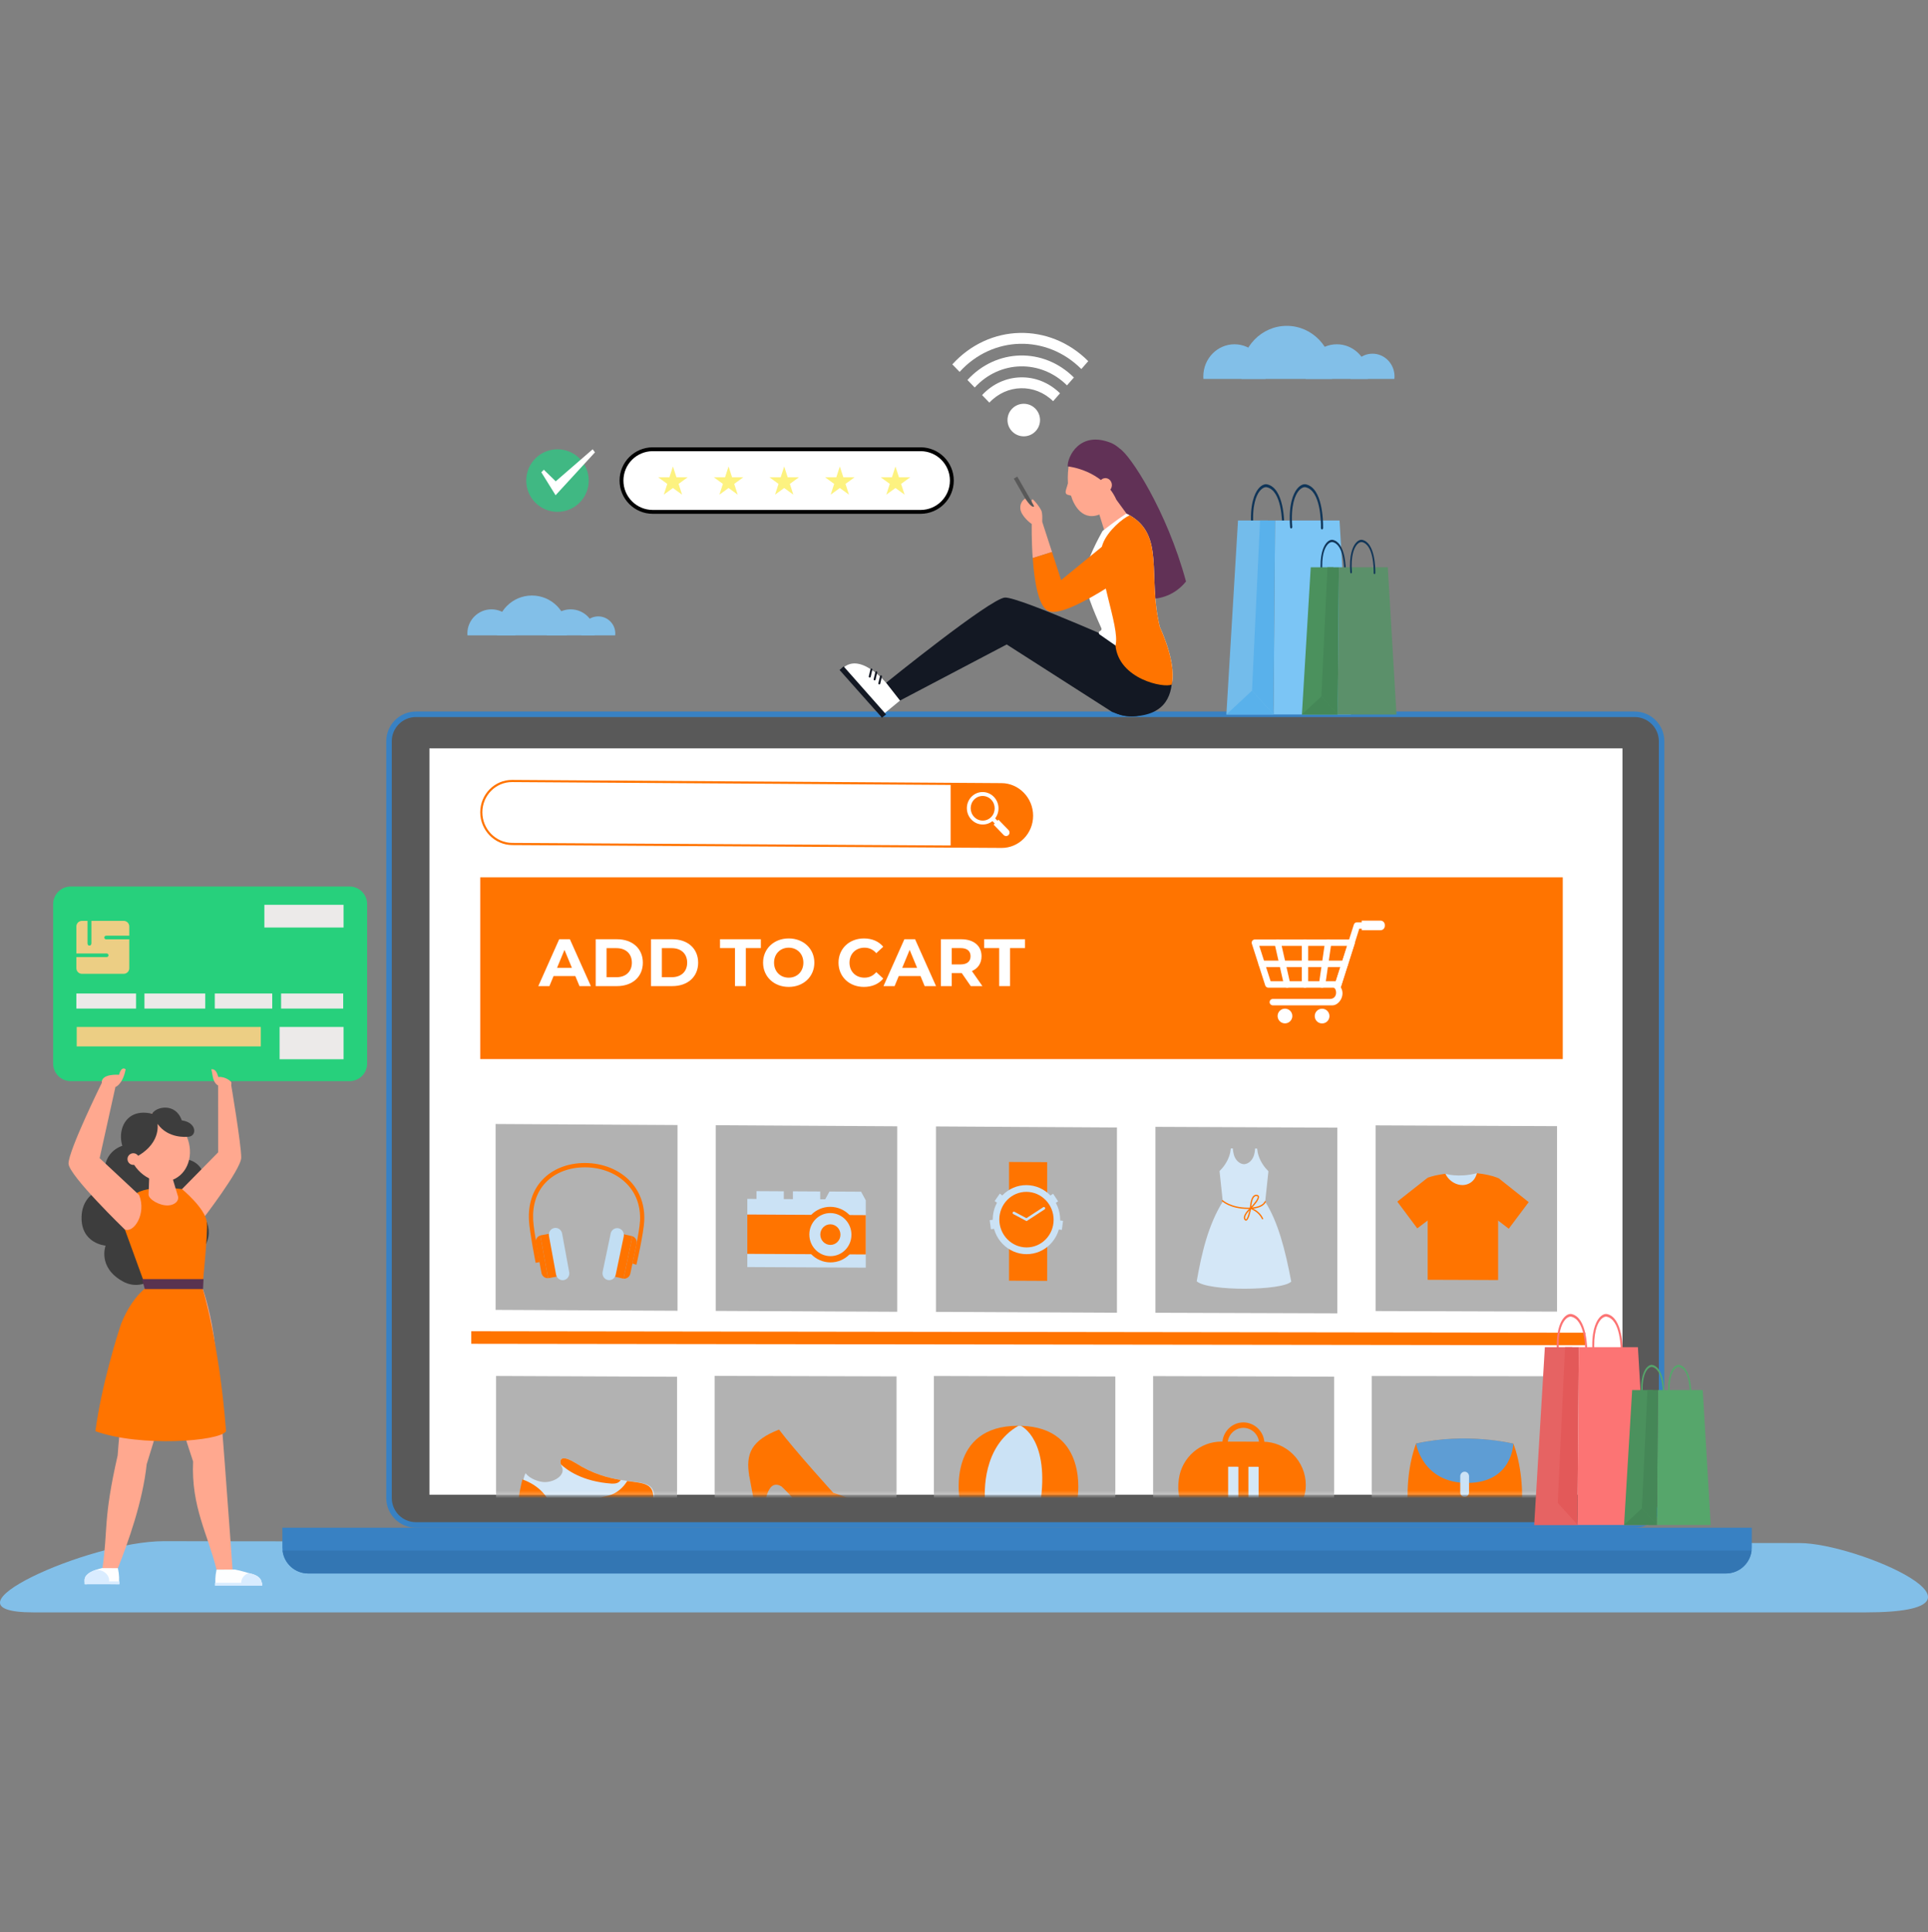 <svg width="500" height="501" viewBox="0 0 500 501" fill="none" xmlns="http://www.w3.org/2000/svg">
<rect x="0" y="0" width="500" height="501" fill="#808080" stroke="none"/>
<g clip-path="url(#clip0_124_5524)">
<path d="M423.924 184.513H107.871C103.619 184.513 100.172 187.962 100.172 192.216V388.459C100.172 392.713 103.619 396.162 107.871 396.162H423.924C428.177 396.162 431.624 392.713 431.624 388.459V192.216C431.624 187.962 428.177 184.513 423.924 184.513Z" fill="#3881C3"/>
<path d="M430.195 192.216V388.459C430.195 391.922 427.385 394.732 423.925 394.732H107.872C104.411 394.732 101.602 391.921 101.602 388.459V192.216C101.602 188.753 104.412 185.943 107.872 185.943L423.924 185.943C427.385 185.943 430.194 188.754 430.194 192.216H430.195Z" fill="#595959"/>
<path d="M420.764 194.065H111.367V387.618H420.764V194.065Z" fill="white"/>
<mask id="mask0_124_5524" style="mask-type:luminance" maskUnits="userSpaceOnUse" x="111" y="194" width="310" height="194">
<path d="M420.596 194.232H111.199V387.785H420.596V194.232Z" fill="white"/>
</mask>
<g mask="url(#mask0_124_5524)">
<path d="M405.281 227.505H124.543V274.639H405.281V227.505Z" fill="#FF7400"/>
<path d="M347.049 256.116H328.91C328.549 256.116 328.229 255.882 328.12 255.538L324.645 244.707C324.564 244.455 324.609 244.178 324.765 243.964C324.922 243.749 325.171 243.623 325.437 243.623H350.526C350.791 243.623 351.041 243.749 351.197 243.964C351.353 244.178 351.398 244.455 351.317 244.707L347.842 255.538C347.732 255.882 347.412 256.116 347.052 256.116H347.049ZM329.516 254.455H346.444L349.385 245.286H326.575L329.516 254.455Z" fill="white"/>
<path d="M345.558 260.702H330.088C329.63 260.702 329.258 260.329 329.258 259.871C329.258 259.412 329.63 259.04 330.088 259.04H344.951C345.962 259.014 346.419 258.312 346.492 257.597C346.557 256.956 346.314 256.303 345.884 256.116L351.106 239.749C351.216 239.405 351.537 239.17 351.898 239.17H357.3C357.758 239.17 358.13 239.543 358.13 240.001C358.13 240.46 357.758 240.832 357.3 240.832H352.505L347.718 256.024C348.991 258.118 347.258 260.702 345.558 260.702Z" fill="white"/>
<path d="M335.097 263.909C335.339 262.882 334.703 261.853 333.677 261.611C332.651 261.368 331.622 262.004 331.38 263.031C331.138 264.058 331.773 265.087 332.8 265.33C333.826 265.572 334.854 264.936 335.097 263.909Z" fill="white"/>
<path d="M343.596 265.252C344.571 264.848 345.033 263.731 344.63 262.756C344.226 261.781 343.109 261.318 342.135 261.722C341.161 262.126 340.698 263.243 341.102 264.218C341.505 265.193 342.622 265.656 343.596 265.252Z" fill="white"/>
<path d="M338.428 256.116C337.97 256.116 337.598 255.743 337.598 255.285V244.454C337.598 243.995 337.97 243.623 338.428 243.623C338.887 243.623 339.259 243.995 339.259 244.454V255.285C339.259 255.743 338.887 256.116 338.428 256.116Z" fill="white"/>
<path d="M333.802 256.117C333.423 256.117 333.081 255.855 332.993 255.47L330.536 244.638C330.435 244.191 330.716 243.745 331.162 243.644C331.61 243.543 332.055 243.824 332.156 244.27L334.613 255.101C334.714 255.549 334.433 255.994 333.987 256.096C333.925 256.109 333.863 256.116 333.802 256.116V256.117Z" fill="white"/>
<path d="M342.87 256.116C342.83 256.116 342.791 256.113 342.75 256.108C342.296 256.042 341.982 255.619 342.048 255.166L343.623 244.335C343.689 243.88 344.11 243.566 344.564 243.632C345.018 243.698 345.333 244.12 345.267 244.574L343.692 255.405C343.631 255.819 343.276 256.116 342.87 256.116Z" fill="white"/>
<path d="M348.786 250.768H327.194C326.735 250.768 326.363 250.395 326.363 249.937C326.363 249.478 326.735 249.105 327.194 249.105H348.786C349.245 249.105 349.617 249.478 349.617 249.937C349.617 250.395 349.245 250.768 348.786 250.768Z" fill="white"/>
<path d="M353.133 238.728H358.002C358.629 238.728 359.137 239.236 359.137 239.864V240.093C359.137 240.72 358.629 241.229 358.002 241.229H353.133V238.729V238.728Z" fill="white"/>
<path d="M411.109 348.845L122.219 348.471V345.213L411.109 345.6V348.845Z" fill="#FF7400"/>
<path d="M259.734 219.881L132.829 219.138C128.261 219.111 124.543 215.298 124.543 210.64C124.543 205.981 128.261 202.214 132.829 202.244L259.734 203.079C264.251 203.109 267.926 206.901 267.926 211.531C267.926 216.162 264.251 219.908 259.734 219.883V219.881ZM132.83 202.804C128.565 202.775 125.094 206.293 125.094 210.642C125.094 214.992 128.565 218.551 132.83 218.577L259.735 219.324C263.953 219.349 267.382 215.852 267.382 211.527C267.382 207.203 263.952 203.663 259.735 203.636L132.83 202.804Z" fill="#FF7400"/>
<path d="M259.735 203.357L246.531 203.271V219.525L259.735 219.602C264.109 219.628 267.654 216.013 267.654 211.529C267.654 207.044 264.109 203.385 259.735 203.357Z" fill="#FF7400"/>
<path d="M254.846 213.808C253.75 213.801 252.718 213.357 251.943 212.557C250.342 210.906 250.342 208.236 251.943 206.606C252.718 205.817 253.75 205.385 254.846 205.392C255.942 205.398 256.972 205.844 257.748 206.642C259.347 208.292 259.347 210.962 257.748 212.592C256.972 213.381 255.942 213.813 254.846 213.806V213.808ZM254.846 206.407C254.014 206.402 253.232 206.729 252.644 207.329C251.429 208.566 251.429 210.591 252.644 211.845C253.232 212.452 254.014 212.788 254.846 212.793C255.678 212.798 256.46 212.471 257.048 211.872C258.261 210.634 258.261 208.609 257.048 207.357C256.46 206.75 255.678 206.413 254.846 206.407Z" fill="white"/>
<path d="M260.158 215.825L257.047 212.589L257.747 211.875L260.858 215.111L260.158 215.825Z" fill="white"/>
<path d="M261.546 216.54C261.198 216.894 260.634 216.89 260.286 216.532L257.68 213.844L258.939 212.56L261.544 215.247C261.892 215.606 261.892 216.185 261.544 216.538L261.546 216.54Z" fill="white"/>
<path d="M175.704 339.902L128.527 339.679V291.471L175.704 291.746V339.902Z" fill="#B2B2B2"/>
<path d="M165.042 327.971L163.991 327.65C164.013 327.573 165.836 319.593 165.981 316.556C166.157 312.9 165.037 309.662 162.746 307.192C160.126 304.366 156.136 302.731 151.799 302.707C147.558 302.683 143.867 304.125 141.408 306.768C139.146 309.196 138.063 312.53 138.275 316.406C138.442 319.472 139.977 327.182 139.992 327.26L138.917 327.479C138.854 327.159 137.351 319.609 137.18 316.463C136.951 312.271 138.138 308.651 140.611 305.993C143.279 303.126 147.253 301.561 151.799 301.587C156.434 301.613 160.713 303.376 163.539 306.424C166.043 309.124 167.265 312.648 167.075 316.617C166.923 319.786 165.135 327.652 165.042 327.971Z" fill="#FF7400"/>
<path d="M138.984 322.275L140.418 330.079C140.573 330.922 141.32 331.501 142.138 331.448L140.122 320.37C139.331 320.609 138.829 321.425 138.986 322.275H138.984Z" fill="#FF7400"/>
<path d="M142.33 331.425L145.412 330.85L143.375 319.753L140.292 320.328C140.233 320.339 140.176 320.354 140.121 320.37L142.137 331.448C142.202 331.444 142.265 331.437 142.331 331.425H142.33Z" fill="#FF7400"/>
<path d="M146.231 331.945C145.289 332.12 144.383 331.483 144.207 330.521L142.366 320.498C142.189 319.536 142.81 318.613 143.751 318.438C144.692 318.263 145.598 318.901 145.775 319.863L147.614 329.884C147.791 330.846 147.17 331.769 146.229 331.945H146.231Z" fill="#C2DEF3"/>
<path d="M165.093 322.521L163.47 330.266C163.295 331.103 162.535 331.655 161.719 331.572L164.004 320.576C164.789 320.844 165.269 321.677 165.093 322.521Z" fill="#FF7400"/>
<path d="M161.525 331.543L158.461 330.859L160.768 319.844L163.832 320.529C163.89 320.543 163.946 320.559 164.002 320.578L161.716 331.574C161.653 331.567 161.588 331.557 161.523 331.544L161.525 331.543Z" fill="#FF7400"/>
<path d="M157.617 331.923C158.553 332.132 159.474 331.528 159.673 330.572L161.758 320.624C161.957 319.668 161.361 318.725 160.426 318.516C159.49 318.307 158.569 318.912 158.369 319.867L156.285 329.816C156.085 330.771 156.681 331.714 157.617 331.923Z" fill="#C2DEF3"/>
<path d="M232.684 340.163L185.629 339.94V291.792L232.684 292.067V340.163Z" fill="#B2B2B2"/>
<path d="M215.113 308.984L214.004 311.003L193.805 310.893V328.57L224.526 328.724V311.271L223.31 309.029L215.113 308.984Z" fill="#CBE2F5"/>
<path d="M212.712 311.885L205.629 311.848V308.933L212.712 308.972V311.885Z" fill="#CBE2F5"/>
<path d="M203.27 311.835L196.184 311.796V308.882L203.27 308.921V311.835Z" fill="#CBE2F5"/>
<path d="M224.526 325.3L193.805 325.144V314.941L224.526 315.104V325.3Z" fill="#FF7400"/>
<path d="M222.389 320.191C222.389 324.168 219.236 327.376 215.348 327.358C211.457 327.339 208.305 324.097 208.305 320.118C208.305 316.139 211.459 312.931 215.348 312.952C219.236 312.973 222.389 316.215 222.389 320.192V320.191Z" fill="#FF7400"/>
<path d="M220.809 320.183C220.809 323.267 218.366 325.754 215.35 325.739C212.335 325.724 209.891 323.21 209.891 320.126C209.891 317.042 212.335 314.554 215.35 314.57C218.366 314.586 220.809 317.099 220.809 320.183Z" fill="#CBE2F5"/>
<path d="M217.957 320.168C217.957 321.643 216.788 322.833 215.346 322.824C213.905 322.818 212.734 321.616 212.734 320.14C212.734 318.664 213.903 317.475 215.346 317.483C216.788 317.491 217.957 318.692 217.957 320.168Z" fill="#FF7400"/>
<path d="M232.504 405.081L185.328 404.998V356.79L232.504 356.925V405.081Z" fill="#B2B2B2"/>
<path d="M227.182 395.025C226.942 390.175 216.099 387.121 216.099 387.121C216.099 387.121 206.175 376.192 202.026 370.716C194.961 373.472 193.277 376.89 194.33 382.84C197.773 379.915 203.647 385.292 210.785 394.993L227.183 395.025H227.182Z" fill="#FF7400"/>
<path d="M194.328 382.84L196.684 395.484L197.821 395.487C198.136 389.797 198.844 383.347 202.607 385.411C202.607 380.337 194.328 380.317 194.328 382.84Z" fill="#FF7400"/>
<path d="M346.821 340.573L299.645 340.42V292.212L346.821 292.417V340.573Z" fill="#B2B2B2"/>
<path d="M326.427 299.796C326.212 299.168 326.079 298.507 326.015 297.836L325.487 297.833C325.473 298.437 325.34 299.071 325.25 299.409C324.881 300.795 323.841 301.836 322.609 301.9C321.376 301.827 320.336 300.776 319.967 299.388C319.877 299.048 319.744 298.412 319.73 297.809L319.202 297.806C319.138 298.477 319.005 299.137 318.79 299.764C318.257 301.309 317.347 302.61 316.27 303.683L317.111 311.587L322.379 311.607H322.839L328.106 311.63L328.947 303.735C327.871 302.653 326.96 301.345 326.429 299.796H326.427Z" fill="#D4E7F7"/>
<path d="M334.865 332.337C332.523 334.737 313.262 334.914 310.348 332.253C311.662 324.779 313.384 317.557 317.11 311.587L328.111 311.63C331.442 316.808 333.345 324.269 334.866 332.337H334.865Z" fill="#D4E7F7"/>
<path d="M323.564 313.501C319.109 313.484 317.001 311.576 316.914 311.495C316.846 311.433 316.841 311.327 316.902 311.259C316.962 311.19 317.066 311.185 317.133 311.247C317.154 311.266 319.246 313.149 323.564 313.165C323.567 313.165 323.568 313.165 323.571 313.165C327.415 313.179 327.947 311.596 327.951 311.58C327.978 311.492 328.069 311.443 328.154 311.47C328.241 311.497 328.29 311.588 328.265 311.676C328.243 311.752 327.693 313.514 323.57 313.5C323.567 313.5 323.564 313.5 323.563 313.5L323.564 313.501Z" fill="#FF7400"/>
<path d="M323.117 316.534C323.013 316.534 322.886 316.488 322.759 316.331C321.956 315.323 323.962 313.424 324.193 313.211L324.553 312.879L324.465 313.366C324.338 314.063 323.876 316.349 323.212 316.521C323.184 316.529 323.152 316.533 323.117 316.533V316.534ZM324.036 313.839C323.413 314.505 322.593 315.593 323.014 316.12C323.046 316.161 323.094 316.209 323.131 316.197C323.405 316.127 323.784 315.002 324.036 313.839Z" fill="#FF7400"/>
<path d="M324.126 313.742L324.136 313.332C324.138 313.232 324.202 310.869 325.108 310.08C325.349 309.87 325.628 309.786 325.94 309.826C326.295 309.875 326.427 310.063 326.475 310.212C326.756 311.076 324.807 313.066 324.414 313.456L324.125 313.74L324.126 313.742ZM325.792 310.153C325.619 310.153 325.464 310.212 325.322 310.336C324.741 310.842 324.552 312.198 324.492 312.902C325.316 312.032 326.313 310.775 326.165 310.318C326.154 310.286 326.125 310.192 325.898 310.16C325.862 310.154 325.827 310.152 325.793 310.152L325.792 310.153Z" fill="#FF7400"/>
<path d="M327.417 316.193C327.357 316.193 327.299 316.158 327.27 316.098C326.302 314.069 324.28 313.504 324.259 313.499C324.172 313.474 324.119 313.383 324.142 313.294C324.165 313.205 324.254 313.152 324.342 313.174C324.431 313.198 326.532 313.785 327.564 315.951C327.605 316.035 327.57 316.135 327.489 316.175C327.466 316.186 327.442 316.193 327.417 316.192V316.193Z" fill="#FF7400"/>
<path d="M403.794 340.126L356.738 339.975V291.829L403.794 292.032V340.126Z" fill="#B2B2B2"/>
<path d="M374.847 304.37C374.847 304.37 378.157 305.485 383.004 304.236C386.108 308.074 380.64 309.905 377.226 309.071C373.811 308.239 374.847 304.369 374.847 304.369V304.37Z" fill="#CBE2F5"/>
<path d="M383.008 304.237C382.741 305.281 382.203 306.197 381.21 306.781C378.887 308.149 375.888 306.683 374.851 304.37C373.012 304.609 371.402 304.971 370.246 305.396V331.873L388.519 331.935V305.469C386.886 304.828 384.98 304.436 383.008 304.234V304.237Z" fill="#FF7400"/>
<path d="M370.245 305.397L362.371 311.599L367.549 318.539L375.257 312.693L370.245 305.397Z" fill="#FF7400"/>
<path d="M388.576 305.47L396.449 311.731L391.277 318.627L383.566 312.726L388.576 305.47Z" fill="#FF7400"/>
<path d="M175.586 405.054L128.648 404.903V356.816L175.586 357.019V405.054Z" fill="#B2B2B2"/>
<path d="M169.654 389.255C167.626 391.937 161.48 392.741 153.787 392.842C150.618 392.89 147.189 392.814 143.676 392.701C140.688 392.599 137.638 392.477 134.643 392.381C134.346 390.131 135.127 385.944 135.742 383.64C135.94 382.895 136.122 382.34 136.242 382.118L136.357 382.076C137.383 383.498 139.898 384.359 141.387 384.333C143.823 384.283 146.566 382.583 145.78 380.528C145.65 380.245 145.551 379.994 145.483 379.765C144.859 377.722 146.571 377.713 149.136 379.31C153.683 382.21 157.726 383.252 160.987 383.781C161.663 383.891 162.303 383.978 162.912 384.055C167.492 384.648 170.066 384.673 169.655 389.256L169.654 389.255Z" fill="#D4E7F7"/>
<path d="M169.396 389.254C167.368 391.936 161.222 392.74 153.529 392.841C153.305 391.71 153.112 388.737 157.071 388.011C160.078 387.463 161.784 385.492 162.653 384.053C167.233 384.645 169.807 384.67 169.396 389.254Z" fill="#FF7400"/>
<path d="M143.418 392.699C140.43 392.598 137.38 392.475 134.385 392.38C134.089 390.129 134.869 385.943 135.484 383.638C138.035 384.549 142.565 386.947 143.418 392.699Z" fill="#FF7400"/>
<path d="M160.989 383.78C160.406 384.704 159.507 384.734 158.642 384.73C150.865 384.185 146.92 381.084 145.484 379.764C144.86 377.721 146.573 377.711 149.137 379.309C153.684 382.208 157.727 383.251 160.989 383.78Z" fill="#FF7400"/>
<path d="M289.664 340.415L242.727 340.194V292.107L289.664 292.38V340.415Z" fill="#B2B2B2"/>
<path d="M271.568 332.154L261.68 332.105V301.32L271.568 301.375V332.154Z" fill="#FF7400"/>
<path d="M274.943 316.32C274.943 321.264 271.03 325.25 266.202 325.226C261.373 325.202 257.457 321.173 257.457 316.227C257.457 311.281 261.373 307.294 266.202 307.321C271.03 307.348 274.943 311.377 274.943 316.32Z" fill="#CBE2F5"/>
<path d="M273.242 316.311C273.242 320.291 270.092 323.5 266.204 323.48C262.317 323.46 259.164 320.216 259.164 316.236C259.164 312.256 262.317 309.045 266.204 309.067C270.092 309.089 273.242 312.332 273.242 316.311Z" fill="#FF7400"/>
<path d="M259.074 312.271L257.953 311.459L259.287 309.524L260.407 310.336L259.074 312.271Z" fill="#CBE2F5"/>
<path d="M258.021 316.235L256.664 316.414L256.974 318.768L258.331 318.589L258.021 316.235Z" fill="#CBE2F5"/>
<path d="M273.274 312.3L274.404 311.517L273.099 309.549L271.969 310.331L273.274 312.3Z" fill="#CBE2F5"/>
<path d="M274.02 318.743L275.375 318.936L275.684 316.586L274.327 316.393L274.02 318.743Z" fill="#CBE2F5"/>
<path d="M266.223 316.661L262.787 314.829C262.626 314.743 262.563 314.541 262.645 314.376C262.729 314.211 262.926 314.147 263.088 314.234L266.186 315.887L270.551 313.046C270.704 312.947 270.907 312.993 271.004 313.15C271.101 313.306 271.058 313.514 270.905 313.614L266.221 316.663L266.223 316.661Z" fill="#CBE2F5"/>
<path d="M289.244 405.05L242.188 404.967V356.821L289.244 356.954V405.05Z" fill="#B2B2B2"/>
<path d="M248.801 388.37C250.438 388.885 252.788 389.297 255.473 389.591C259.887 390.078 265.209 390.253 269.769 390.068C274.276 389.889 278.038 389.359 279.454 388.435C279.454 388.435 282.462 370.184 264.738 369.735C264.54 369.73 264.336 369.727 264.134 369.726C245.725 369.678 248.803 388.368 248.803 388.368L248.801 388.37Z" fill="#FF7400"/>
<path d="M255.472 389.591C259.885 390.078 265.207 390.253 269.768 390.068C272.271 373.491 265.12 369.916 264.737 369.735C264.726 369.73 264.721 369.728 264.721 369.728H264.131C254.792 375.037 255.248 386.945 255.472 389.591Z" fill="#CBE2F5"/>
<path d="M345.984 405.019L299.047 404.938V356.851L345.984 356.984V405.019Z" fill="#B2B2B2"/>
<path d="M316.761 373.831L327.482 373.857C333.582 373.872 338.675 378.899 338.638 385.144C338.624 387.637 337.847 389.846 335.971 391.002L307.707 390.944C305.921 390.091 305.234 387.129 305.708 383.582C306.461 377.961 311.218 373.818 316.76 373.831H316.761Z" fill="#FF7400"/>
<path d="M318.387 374.124L318.395 374.028C318.569 371.914 320.355 370.263 322.46 370.268C324.563 370.273 326.349 371.934 326.522 374.048L326.531 374.144L327.914 374.147L327.897 373.932C327.662 371.092 325.274 368.864 322.46 368.855C319.645 368.849 317.256 371.067 317.021 373.905L317.004 374.12L318.389 374.124H318.387Z" fill="#FF7400"/>
<path d="M321.155 390.971L318.504 390.966V380.349L321.155 380.354V390.971Z" fill="#D4E7F7"/>
<path d="M326.404 390.982L323.754 390.976V380.361L326.404 380.367V390.982Z" fill="#D4E7F7"/>
<path d="M402.907 405.046L355.73 405.033V356.823L402.907 356.89V405.046Z" fill="#B2B2B2"/>
<path d="M394.402 392.643C390.266 396.207 368.791 396.198 365.276 392.626C364.626 385.767 365.326 379.697 367.226 374.33C375.652 372.571 384.061 372.652 392.456 374.355C394.409 379.245 395.264 387.178 394.403 392.643H394.402Z" fill="#FF7400"/>
<path d="M367.227 374.33C367.227 374.33 368.892 384.612 380.585 384.549C392.272 384.484 392.457 374.356 392.457 374.356C392.457 374.356 380.465 371.347 367.227 374.332V374.33Z" fill="#5E9DD4"/>
<path d="M379.836 388.192C379.209 388.192 378.695 387.667 378.695 387.026V382.803C378.695 382.162 379.209 381.639 379.836 381.639C380.463 381.639 380.977 382.164 380.977 382.805V387.028C380.977 387.668 380.463 388.192 379.836 388.192Z" fill="#CBE2F5"/>
</g>
<path d="M483.845 418.116H8.668C-17.799 418.116 22.982 399.653 42.483 399.653C58.363 399.653 461.891 400.144 466.699 400.144C481.67 400.144 522.453 418.116 483.844 418.116H483.845Z" fill="#82BFE8"/>
<path d="M454.298 396.162V401.318C454.298 401.581 454.285 401.841 454.251 402.095C453.869 405.434 451.034 408.026 447.594 408.026H79.932C76.492 408.026 73.659 405.432 73.278 402.095C73.245 401.841 73.231 401.581 73.231 401.318V396.162H454.299H454.298Z" fill="#3881C3"/>
<path d="M454.251 402.093C453.869 405.433 451.033 408.024 447.593 408.024H79.932C76.492 408.024 73.659 405.431 73.277 402.093H454.252H454.251Z" fill="#3376B3"/>
<path d="M290.411 116.366C293.015 117.88 302.57 132.315 307.575 150.792C301.674 158.037 292.695 154.459 292.695 154.459L284.95 122.347C284.95 122.347 284.78 115.932 290.411 116.366Z" fill="#613156"/>
<path d="M296.21 169.07C296.21 169.07 264.364 154.728 260.603 154.958C256.842 155.186 229.793 177.064 229.793 177.064L233.393 181.671L261.074 167.123L288.394 184.607C301.578 190.074 305.499 174.588 296.21 169.07Z" fill="#131823"/>
<path d="M233.391 181.671L229.791 177.064C229.791 177.064 222.467 168.309 217.996 173.907C221.796 178.096 228.428 185.758 228.428 185.758L233.391 181.671Z" fill="white"/>
<path d="M225.5 175.701C225.636 175.732 225.772 175.645 225.803 175.508L226.236 173.661C226.267 173.525 226.179 173.389 226.043 173.358C225.907 173.327 225.771 173.414 225.74 173.551L225.307 175.398C225.276 175.534 225.364 175.67 225.5 175.701Z" fill="#131823"/>
<path d="M226.762 176.43C226.898 176.461 227.034 176.373 227.065 176.237L227.498 174.39C227.529 174.253 227.441 174.117 227.305 174.086C227.169 174.055 227.033 174.143 227.002 174.279L226.569 176.126C226.538 176.262 226.625 176.399 226.762 176.43Z" fill="#131823"/>
<path d="M227.976 177.481C228.113 177.512 228.249 177.424 228.28 177.288L228.713 175.441C228.744 175.305 228.656 175.168 228.52 175.137C228.384 175.106 228.247 175.194 228.216 175.33L227.784 177.177C227.753 177.314 227.84 177.45 227.976 177.481Z" fill="#131823"/>
<path d="M300.731 163.197C300.916 163.425 311.307 185.229 293.712 185.755C276.116 186.28 290.26 150.252 300.731 163.197Z" fill="#131823"/>
<path d="M284.336 130.973L287.48 141.017L294.548 136.473L288.667 128.426L284.336 130.973Z" fill="#FFA88F"/>
<path d="M277.654 118.724C277.654 118.724 276.718 121.179 276.956 125.326C276.685 126.465 276.237 127.261 276.391 127.821C276.544 128.38 277.077 128.295 277.759 128.536C278.4 130.836 280.816 135.706 285.88 133.076C293.02 129.365 292.206 117.59 286.43 115.886C281.187 114.34 278.634 116.832 277.656 118.724H277.654Z" fill="#FFA88F"/>
<path d="M276.891 120.942C276.891 120.942 286.03 121.803 289.517 129.588C294.376 126.443 294.381 117.769 288.251 114.902C280.004 111.514 276.781 118.51 276.889 120.942H276.891Z" fill="#613156"/>
<path d="M304.029 176.708C303.975 177.095 303.531 177.288 303.21 177.065L289.282 167.385L285.184 164.537C284.831 164.291 284.906 163.749 285.314 163.61C285.608 163.509 285.751 163.18 285.621 162.896C283.775 158.862 281.09 152.431 281.232 149.438C281.405 145.816 285.386 138.656 285.891 137.763C285.924 137.702 285.97 137.649 286.026 137.606C286.596 137.164 289.981 134.55 291.866 133.329C292.023 133.228 292.222 133.217 292.389 133.304C292.587 133.407 292.78 133.511 292.966 133.618C302.162 138.903 297.58 149.267 300.761 162.502C300.769 162.535 300.78 162.566 300.794 162.597C304.327 170.488 304.264 174.993 304.029 176.709V176.708Z" fill="white"/>
<path d="M303.861 177.517C301.849 178.484 290.166 176.131 289.283 167.383C290.633 162.584 283.676 147.166 285.992 141.015C287.289 137.571 291.273 134.338 292.966 133.616C302.173 138.908 297.569 149.29 300.773 162.549C305.456 172.987 303.861 177.517 303.861 177.517Z" fill="#FF7400"/>
<path d="M285.156 124.953C284.711 125.841 285.022 126.942 285.848 127.412C286.675 127.881 287.705 127.542 288.15 126.655C288.595 125.767 288.285 124.666 287.458 124.197C286.632 123.727 285.601 124.066 285.156 124.953Z" fill="#FFA88F"/>
<path d="M218.777 172.806L229.795 185.263L228.716 186.122L217.727 173.744L218.777 172.806Z" fill="#131823"/>
<path d="M263.821 123.591L262.918 124.109L268.375 133.621L269.278 133.102L263.821 123.591Z" fill="#595959"/>
<path d="M270.201 135.06L267.569 135.729C267.569 135.729 267.48 139.921 267.817 144.719L272.824 143.143L270.203 135.061L270.201 135.06Z" fill="#FFA88F"/>
<path d="M288.605 139.461L275.189 150.426L272.827 143.142L267.82 144.718C268.222 150.442 269.232 157.029 271.724 158.383C276.306 160.874 295.211 146.938 295.211 146.938L288.605 139.46V139.461Z" fill="#FF7400"/>
<path d="M267.567 135.878C267.479 135.878 264.775 133.85 264.614 131.922C264.454 129.994 265.892 129.288 265.892 129.288C265.892 129.288 267.392 131.681 268.108 131.374C268.472 131.218 266.917 129.781 267.818 129.458C268.56 130.128 269.481 131.291 270.019 132.315C270.434 133.107 270.273 135.279 270.273 135.279L267.568 135.878H267.567Z" fill="#FFA88F"/>
<path d="M332.787 137.293C332.64 137.293 332.519 137.135 332.511 136.931C332.511 136.923 332.511 136.895 332.511 136.846C332.533 135.243 332.438 127.201 328.518 126.35C328.094 126.257 327.344 126.483 326.627 127.421C325.854 128.433 324.625 130.972 325.066 136.617C325.083 136.826 324.972 137.015 324.82 137.038C324.667 137.059 324.531 136.908 324.513 136.699C324.047 130.728 325.397 127.977 326.242 126.868C327.105 125.739 328.028 125.47 328.603 125.594C332.976 126.544 333.087 135.145 333.064 136.858V136.902C333.067 137.107 332.951 137.279 332.801 137.29C332.796 137.29 332.792 137.29 332.786 137.29L332.787 137.293Z" fill="#103558"/>
<path d="M321.059 134.971L318.043 185.28H330.277L328.799 134.971H321.059Z" fill="#73BCEB"/>
<path d="M330.672 134.971L330.277 185.28H350.362L347.392 134.971H330.672Z" fill="#7BC5F5"/>
<path d="M326.772 134.971L324.695 179.097L330.276 185.28L330.672 134.971H326.772Z" fill="#59B1EB"/>
<path d="M324.696 179.097L318.043 185.28H330.277L324.696 179.097Z" fill="#59B1EB"/>
<path d="M342.846 137.293C342.699 137.293 342.578 137.135 342.57 136.931C342.57 136.923 342.57 136.895 342.57 136.846C342.591 135.243 342.497 127.201 338.577 126.35C338.152 126.258 337.402 126.483 336.685 127.421C335.912 128.433 334.684 130.972 335.125 136.617C335.141 136.826 335.031 137.015 334.878 137.038C334.726 137.059 334.588 136.908 334.572 136.699C334.106 130.728 335.455 127.977 336.301 126.868C337.164 125.739 338.086 125.469 338.662 125.594C343.035 126.544 343.145 135.145 343.122 136.858V136.902C343.125 137.107 343.009 137.279 342.86 137.29C342.854 137.29 342.85 137.29 342.845 137.29L342.846 137.293Z" fill="#103558"/>
<path d="M348.821 148.875C348.71 148.875 348.617 148.755 348.611 148.601C348.611 148.596 348.611 148.573 348.611 148.537C348.627 147.32 348.555 141.219 345.581 140.572C345.258 140.502 344.689 140.674 344.145 141.386C343.558 142.154 342.626 144.08 342.961 148.364C342.973 148.523 342.889 148.666 342.773 148.684C342.657 148.701 342.554 148.585 342.541 148.426C342.187 143.894 343.212 141.807 343.853 140.966C344.507 140.11 345.207 139.906 345.645 140C348.964 140.721 349.048 147.247 349.03 148.547V148.58C349.031 148.735 348.944 148.867 348.83 148.875C348.826 148.875 348.822 148.875 348.82 148.875H348.821Z" fill="#103558"/>
<path d="M339.921 147.113L337.633 185.288H346.917L345.795 147.113H339.921Z" fill="#4B915D"/>
<path d="M347.217 147.113L346.918 185.288H362.158L359.903 147.113H347.217Z" fill="#5B906A"/>
<path d="M344.259 147.113L342.684 180.596L346.919 185.288L347.218 147.113H344.259Z" fill="#458757"/>
<path d="M342.681 180.596L337.633 185.288H346.917L342.681 180.596Z" fill="#458757"/>
<path d="M356.454 148.875C356.343 148.875 356.25 148.755 356.244 148.601C356.244 148.596 356.244 148.573 356.244 148.537C356.26 147.32 356.188 141.219 353.214 140.572C352.891 140.502 352.322 140.674 351.778 141.386C351.192 142.154 350.259 144.08 350.594 148.364C350.606 148.523 350.522 148.666 350.406 148.684C350.29 148.7 350.186 148.585 350.174 148.426C349.82 143.894 350.844 141.807 351.486 140.966C352.14 140.11 352.841 139.905 353.278 140C356.597 140.721 356.68 147.247 356.663 148.547V148.58C356.664 148.735 356.577 148.867 356.463 148.875C356.459 148.875 356.455 148.875 356.453 148.875H356.454Z" fill="#103558"/>
<path d="M411.387 351.474C411.252 351.474 411.14 351.329 411.134 351.142C411.134 351.135 411.134 351.108 411.134 351.064C411.153 349.594 411.066 342.225 407.475 341.445C407.086 341.36 406.399 341.567 405.741 342.428C405.033 343.355 403.907 345.682 404.312 350.855C404.327 351.046 404.226 351.219 404.087 351.24C403.947 351.261 403.821 351.122 403.806 350.93C403.379 345.458 404.615 342.938 405.391 341.922C406.181 340.887 407.026 340.64 407.554 340.755C411.561 341.625 411.662 349.505 411.641 351.077V351.116C411.643 351.304 411.537 351.463 411.399 351.472C411.395 351.472 411.39 351.472 411.386 351.472L411.387 351.474Z" fill="#FC7474"/>
<path d="M400.638 349.347L397.875 395.447H409.084L407.731 349.347H400.638Z" fill="#E66363"/>
<path d="M409.449 349.347L409.086 395.447H427.491L424.768 349.347H409.449Z" fill="#FC7474"/>
<path d="M405.874 349.347L403.973 389.782L409.086 395.447L409.449 349.347H405.874Z" fill="#E35959"/>
<path d="M403.971 389.782L397.875 395.447H409.084L403.971 389.782Z" fill="#E66363"/>
<path d="M420.598 351.475C420.463 351.475 420.351 351.331 420.345 351.143C420.345 351.136 420.345 351.109 420.345 351.065C420.363 349.596 420.277 342.226 416.686 341.447C416.297 341.362 415.61 341.568 414.952 342.429C414.244 343.356 413.118 345.683 413.523 350.856C413.538 351.047 413.437 351.22 413.298 351.242C413.157 351.262 413.032 351.123 413.017 350.931C412.59 345.459 413.826 342.939 414.602 341.923C415.392 340.888 416.237 340.641 416.765 340.756C420.772 341.626 420.873 349.508 420.852 351.078V351.117C420.854 351.305 420.748 351.464 420.61 351.474C420.606 351.474 420.601 351.474 420.597 351.474L420.598 351.475Z" fill="#FC7474"/>
<path d="M431.434 362.088C431.331 362.088 431.246 361.979 431.241 361.837C431.241 361.831 431.241 361.811 431.241 361.778C431.256 360.663 431.19 355.071 428.464 354.48C428.169 354.415 427.647 354.573 427.15 355.225C426.613 355.928 425.758 357.694 426.064 361.618C426.075 361.764 425.999 361.895 425.893 361.911C425.786 361.926 425.692 361.821 425.68 361.675C425.355 357.522 426.293 355.61 426.883 354.839C427.483 354.054 428.123 353.867 428.524 353.954C431.564 354.615 431.641 360.594 431.625 361.786V361.815C431.626 361.958 431.547 362.078 431.442 362.087C431.438 362.087 431.435 362.087 431.431 362.087L431.434 362.088Z" fill="#56A66B"/>
<path d="M423.276 360.473L421.18 395.454H429.686L428.658 360.473H423.276Z" fill="#4B915D"/>
<path d="M429.959 360.473L429.684 395.454H443.649L441.583 360.473H429.959Z" fill="#56A66B"/>
<path d="M427.249 360.473L425.805 391.156L429.685 395.454L429.961 360.473H427.249Z" fill="#458757"/>
<path d="M425.805 391.156L421.18 395.454H429.686L425.805 391.156Z" fill="#458757"/>
<path d="M438.426 362.088C438.323 362.088 438.238 361.979 438.233 361.837C438.233 361.832 438.233 361.811 438.233 361.778C438.248 360.663 438.182 355.071 435.457 354.479C435.161 354.414 434.639 354.572 434.142 355.223C433.605 355.926 432.75 357.692 433.056 361.617C433.067 361.763 432.992 361.894 432.885 361.91C432.779 361.925 432.684 361.819 432.672 361.674C432.347 357.521 433.286 355.609 433.875 354.837C434.475 354.052 435.117 353.865 435.516 353.952C438.557 354.613 438.633 360.593 438.617 361.784V361.814C438.619 361.957 438.539 362.077 438.434 362.085C438.43 362.085 438.427 362.085 438.423 362.085L438.426 362.088Z" fill="#56A66B"/>
<path d="M169.295 116.495H238.73C243.214 116.495 246.849 120.132 246.849 124.618C246.849 129.105 243.214 132.741 238.73 132.741H169.295C164.811 132.741 161.176 129.105 161.176 124.618C161.176 120.132 164.811 116.495 169.295 116.495Z" fill="white" stroke="black"/>
<path d="M174.517 120.963L175.424 123.755H178.358L175.985 125.481L176.891 128.274L174.517 126.548L172.143 128.274L173.049 125.481L170.676 123.755H173.61L174.517 120.963Z" fill="#FDF280"/>
<path d="M188.943 120.963L189.849 123.755H192.784L190.41 125.481L191.316 128.274L188.943 126.548L186.569 128.274L187.475 125.481L185.102 123.755H188.036L188.943 120.963Z" fill="#FDF280"/>
<path d="M203.368 120.963L204.275 123.755H207.209L204.836 125.481L205.742 128.274L203.368 126.548L200.994 128.274L201.901 125.481L199.527 123.755H202.462L203.368 120.963Z" fill="#FDF280"/>
<path d="M217.797 120.963L218.705 123.755H221.639L219.266 125.481L220.172 128.274L217.797 126.548L215.424 128.274L216.33 125.481L213.957 123.755H216.891L217.797 120.963Z" fill="#FDF280"/>
<path d="M232.223 120.963L233.131 123.755H236.065L233.69 125.481L234.598 128.274L232.223 126.548L229.85 128.274L230.756 125.481L228.383 123.755H231.317L232.223 120.963Z" fill="#FDF280"/>
<path d="M144.573 132.728C149.049 132.728 152.677 129.097 152.677 124.619C152.677 120.141 149.049 116.51 144.573 116.51C140.097 116.51 136.469 120.141 136.469 124.619C136.469 129.097 140.097 132.728 144.573 132.728Z" fill="#40B883"/>
<path d="M144.083 128.425L140.387 122.47L141.03 121.807L144.119 124.812L153.693 116.51L154.297 117.302L144.083 128.425Z" fill="white"/>
<path d="M33.617 296.737C33.617 296.737 29.547 296.839 27.772 300.617C25.997 304.395 28.901 307.515 28.901 307.515C28.901 307.515 21.426 308.322 21.157 315.424C20.888 322.526 27.385 323.011 27.385 323.011C27.385 323.011 25.242 328.606 31.804 332.265C38.364 335.923 43.741 327.691 43.741 327.691C43.741 327.691 49.081 329.25 52.783 323.763C56.485 318.275 51.484 313.487 51.484 313.487C51.484 313.487 54.335 311.012 53.205 305.686C52.076 300.359 47.719 300.617 47.719 300.617C47.719 300.617 49.494 297.24 47.021 295.087C44.548 292.935 41.105 295.303 41.105 295.303C41.105 295.303 39.677 291.321 36.842 292.128C34.007 292.935 33.613 296.737 33.613 296.737H33.617Z" fill="#3D3D3D"/>
<path d="M46.58 308.983L56.574 298.821L56.565 281.236L59.866 280.8C59.866 280.8 62.568 296.793 62.558 300.192C62.55 303.209 52.43 316.324 52.43 316.324L46.578 308.982L46.58 308.983Z" fill="#FFA88F"/>
<path d="M34.928 309.778C38.084 307.113 47.199 308.354 47.199 308.354C47.199 308.354 53.147 313.241 53.636 316.854C53.987 319.447 52.481 333.885 52.481 333.885H37.866L32.34 318.713C32.34 318.713 31.773 312.441 34.929 309.776L34.928 309.778Z" fill="#FF7400"/>
<path d="M33.659 350.891C32.463 357.936 31.074 369.4 30.516 377.387C26.704 394.135 28.039 396.507 26.57 406.658C28.172 407.902 30.578 406.658 30.578 406.658C33.275 399.766 36.983 389.52 38.047 379.684C40.562 371.512 43.214 362.888 45.963 353.955L46.164 353.441C48.486 345.658 35.492 341.006 33.66 350.891H33.659Z" fill="#FFA88F"/>
<path d="M52.469 333.886C52.469 333.886 54.294 338.775 55.435 346.362C56.576 353.947 60.308 407.007 60.308 407.007L56.159 407.031C53.941 397.943 49.534 390.706 50.081 379.005L39.555 346.825L44.712 333.887H52.471L52.469 333.886Z" fill="#FFA88F"/>
<path d="M36.082 309.886L25.838 300.33L29.93 281.889L26.399 280.802C26.399 280.802 17.764 298.327 17.773 301.726C17.782 304.743 32.339 318.805 32.339 318.805C34.632 319.89 38.053 314.822 36.082 309.886Z" fill="#FFA88F"/>
<path d="M45.418 305.653C49.226 303.65 50.411 298.403 48.063 293.935C45.715 289.466 40.725 287.468 36.916 289.471C33.107 291.475 31.923 296.721 34.27 301.19C36.618 305.658 41.609 307.656 45.418 305.653Z" fill="#FFA88F"/>
<path d="M44.238 303.848H38.748L38.531 309.767C38.531 310.991 41.367 312.718 43.666 312.583C45.454 312.478 46.646 311.226 46.069 309.933L44.239 303.848H44.238Z" fill="#FFA88F"/>
<path d="M58.62 371.13C56.871 348.108 52.466 333.886 52.466 333.886H37.861C35.276 335.914 32.929 339.446 31.432 343.221C30.411 346.212 26.317 359.28 24.738 371.13C36.288 375.312 57.134 373.778 58.62 371.13Z" fill="#FF7400"/>
<path d="M36.844 331.688L37.554 334.284H52.655L52.783 331.688H36.844Z" fill="#593350"/>
<path d="M67.778 411.202C67.778 411.151 65.319 411.148 62.687 411.16C59.66 411.169 55.891 411.202 55.891 411.202C55.815 410.032 55.771 408.822 56.156 407.03L60.899 407.006C60.899 407.006 62.215 407.227 64.518 407.93C64.669 407.976 64.832 408.01 64.999 408.05C68.683 408.904 67.778 411.31 67.778 411.202Z" fill="#FDFEFF"/>
<path d="M67.778 411.202C67.778 411.151 65.319 411.148 62.687 411.16C62.604 410.921 62.562 410.665 62.562 410.402C62.562 409.259 63.381 408.288 64.518 407.931C64.67 407.973 64.832 408.011 64.999 408.052C68.683 408.906 67.778 411.311 67.778 411.203V411.202Z" fill="#D9ECFF"/>
<path d="M68.019 410.458H55.727V411.206H68.019V410.458Z" fill="#D9ECFF"/>
<path d="M30.843 410.829C30.773 410.832 29.568 410.816 28.074 410.801C25.642 410.778 22.445 410.759 22.146 410.829C21.299 408.781 23.056 407.73 24.674 407.15C25.363 406.906 26.029 406.747 26.457 406.633L30.578 406.656C30.965 408.447 30.92 409.657 30.845 410.828L30.843 410.829Z" fill="#FDFEFF"/>
<path d="M21.906 410.832H31.008V410.085H21.906V410.832Z" fill="#D9ECFF"/>
<path d="M28.074 410.801C25.642 410.778 22.445 410.759 22.146 410.829C21.299 408.781 23.056 407.73 24.674 407.15C25.613 407.052 26.708 407.207 27.568 408.105C28.478 409.058 28.4 410.039 28.075 410.801H28.074Z" fill="#D9ECFF"/>
<path d="M40.873 291.448C40.767 291.297 42.102 297.005 34.17 300.564C29.286 297.221 30.625 286.691 39.441 288.816C40.503 286.922 45.567 285.908 47.144 290.537C51.259 291.078 51.166 295.004 48.46 294.789C48.46 294.789 43.591 295.32 40.873 291.448Z" fill="#3D3D3D"/>
<path d="M34.573 302.075C35.407 302.075 36.083 301.399 36.083 300.564C36.083 299.73 35.407 299.053 34.573 299.053C33.739 299.053 33.062 299.73 33.062 300.564C33.062 301.399 33.739 302.075 34.573 302.075Z" fill="#FFA88F"/>
<path d="M90.653 229.889H18.342C15.823 229.889 13.781 231.932 13.781 234.452V275.798C13.781 278.318 15.823 280.36 18.342 280.36H90.653C93.171 280.36 95.213 278.318 95.213 275.798V234.452C95.213 231.932 93.171 229.889 90.653 229.889Z" fill="#27D07C"/>
<path d="M27.545 242.64H33.525V240.243C33.525 239.444 32.878 238.797 32.08 238.797H23.711V244.583C23.711 244.93 23.526 245.211 23.181 245.211C22.835 245.211 22.698 244.93 22.698 244.583V238.797H21.25C20.452 238.797 19.805 239.444 19.805 240.243V247.253H27.654C27.898 247.253 28.12 247.429 28.145 247.671C28.173 247.951 27.955 248.187 27.681 248.187H19.806V251.078C19.806 251.877 20.453 252.524 21.252 252.524H32.081C32.879 252.524 33.526 251.877 33.526 251.078V243.592H27.519C27.24 243.592 27.017 243.351 27.046 243.067C27.07 242.818 27.298 242.64 27.546 242.64H27.545Z" fill="#ECCE84"/>
<path d="M89.096 266.305H72.508V274.679H89.096V266.305Z" fill="#ECEAE9"/>
<path d="M35.285 257.631H19.805V261.539H35.285V257.631Z" fill="#ECEAE9"/>
<path d="M53.23 257.631H37.461V261.539H53.23V257.631Z" fill="#ECEAE9"/>
<path d="M89.005 257.631H72.898V261.539H89.005V257.631Z" fill="#ECEAE9"/>
<path d="M70.601 257.631H55.699V261.539H70.601V257.631Z" fill="#ECEAE9"/>
<path d="M67.636 266.305H19.895V271.351H67.636V266.305Z" fill="#ECCE84"/>
<path d="M89.098 234.636H68.559V240.519H89.098V234.636Z" fill="#ECEAE9"/>
<path d="M56.797 281.58C56.797 281.58 55.503 281.268 55.147 279.049C54.791 276.831 54.738 277.345 54.738 277.345C54.738 277.345 55.957 276.715 56.603 279.277C58.518 279.149 59.727 280.359 59.727 280.359C59.727 280.359 60.206 280.58 59.947 281.297C59.688 282.013 57.033 281.924 56.797 281.579V281.58Z" fill="#FFA88F"/>
<path d="M29.927 281.888C29.927 281.888 31.833 281.251 32.588 277.278C31.363 276.405 30.88 278.71 30.88 278.71C30.88 278.71 26.205 278.318 26.396 280.8C26.589 283.283 29.927 281.888 29.927 281.888Z" fill="#FFA88F"/>
<path d="M265.499 113.147C267.829 113.147 269.717 111.257 269.717 108.927C269.717 106.596 267.829 104.706 265.499 104.706C263.17 104.706 261.281 106.596 261.281 108.927C261.281 111.257 263.17 113.147 265.499 113.147Z" fill="white"/>
<path d="M280.431 95.698L282.222 93.658C272.179 83.571 256.524 83.943 246.973 94.49L248.86 96.439C257.423 87.018 271.429 86.684 280.43 95.698H280.431Z" fill="white"/>
<path d="M276.709 99.933L278.5 97.893C270.62 90.037 258.391 90.326 250.891 98.538L252.778 100.488C259.29 93.4 269.87 93.152 276.708 99.933H276.709Z" fill="white"/>
<path d="M273.114 104.033L274.904 101.993C269.117 96.296 260.206 96.504 254.691 102.457L256.579 104.407C261.105 99.577 268.367 99.41 273.112 104.033H273.114Z" fill="white"/>
<path d="M328.195 98.268C328.211 98.052 328.222 97.835 328.222 97.615C328.222 93.011 324.604 89.279 320.142 89.279C315.68 89.279 312.062 93.012 312.062 97.615C312.062 97.835 312.073 98.052 312.089 98.268H328.196H328.195Z" fill="#82BFE8"/>
<path d="M354.742 98.268C354.758 98.052 354.769 97.835 354.769 97.615C354.769 93.011 351.151 89.279 346.689 89.279C342.227 89.279 338.609 93.012 338.609 97.615C338.609 97.835 338.62 98.052 338.636 98.268H354.743H354.742Z" fill="#82BFE8"/>
<path d="M361.614 98.268C361.637 98.054 361.649 97.837 361.649 97.615C361.649 94.36 359.091 91.719 355.936 91.719C352.781 91.719 350.223 94.359 350.223 97.615C350.223 97.837 350.235 98.054 350.258 98.268H361.614Z" fill="#82BFE8"/>
<path d="M345.446 98.268C345.508 97.76 345.54 97.24 345.54 96.714C345.54 89.968 340.241 84.5 333.704 84.5C327.167 84.5 321.867 89.968 321.867 96.714C321.867 97.24 321.9 97.76 321.962 98.268H345.446Z" fill="#82BFE8"/>
<path d="M133.688 164.757C133.7 164.595 133.71 164.432 133.71 164.267C133.71 160.813 130.912 158.014 127.458 158.014C124.005 158.014 121.207 160.813 121.207 164.267C121.207 164.432 121.215 164.595 121.229 164.757H133.688Z" fill="#82BFE8"/>
<path d="M154.223 164.757C154.235 164.595 154.245 164.432 154.245 164.267C154.245 160.813 151.447 158.014 147.994 158.014C144.54 158.014 141.742 160.813 141.742 164.267C141.742 164.432 141.75 164.595 141.762 164.757H154.222H154.223Z" fill="#82BFE8"/>
<path d="M159.54 164.757C159.557 164.596 159.567 164.433 159.567 164.267C159.567 161.825 157.587 159.844 155.147 159.844C152.706 159.844 150.727 161.825 150.727 164.267C150.727 164.433 150.736 164.596 150.754 164.757H159.539H159.54Z" fill="#82BFE8"/>
<path d="M147.035 164.757C147.083 164.375 147.107 163.986 147.107 163.591C147.107 158.532 143.008 154.429 137.95 154.429C132.892 154.429 128.793 158.53 128.793 163.591C128.793 163.986 128.819 164.375 128.866 164.757H147.033H147.035Z" fill="#82BFE8"/>
<path d="M150.279 255.715L149.202 253.111H143.56L142.484 255.715H139.602L145.018 243.563H147.796L153.23 255.715H150.279ZM144.463 250.976H148.317L146.39 246.323L144.463 250.976Z" fill="white"/>
<path d="M154.491 255.715V243.563H160.012C163.987 243.563 166.713 245.958 166.713 249.639C166.713 253.319 163.987 255.715 160.012 255.715H154.491ZM157.303 253.406H159.873C162.286 253.406 163.866 251.965 163.866 249.639C163.866 247.313 162.286 245.872 159.873 245.872H157.303V253.406Z" fill="white"/>
<path d="M168.834 255.715V243.563H174.355C178.331 243.563 181.056 245.958 181.056 249.639C181.056 253.319 178.331 255.715 174.355 255.715H168.834ZM171.647 253.406H174.216C176.629 253.406 178.209 251.965 178.209 249.639C178.209 247.313 176.629 245.872 174.216 245.872H171.647V253.406Z" fill="white"/>
<path d="M190.611 255.715V245.854H186.723V243.563H197.313V245.854H193.424V255.715H190.611Z" fill="white"/>
<path d="M204.542 255.924C200.705 255.924 197.893 253.25 197.893 249.639C197.893 246.028 200.705 243.354 204.542 243.354C208.361 243.354 211.191 246.01 211.191 249.639C211.191 253.267 208.361 255.924 204.542 255.924ZM204.542 253.528C206.712 253.528 208.344 251.948 208.344 249.639C208.344 247.33 206.712 245.75 204.542 245.75C202.372 245.75 200.74 247.33 200.74 249.639C200.74 251.948 202.372 253.528 204.542 253.528Z" fill="white"/>
<path d="M224.038 255.924C220.27 255.924 217.458 253.302 217.458 249.639C217.458 245.976 220.27 243.354 224.055 243.354C226.156 243.354 227.909 244.118 229.055 245.507L227.25 247.174C226.434 246.236 225.409 245.75 224.194 245.75C221.92 245.75 220.305 247.347 220.305 249.639C220.305 251.931 221.92 253.528 224.194 253.528C225.409 253.528 226.434 253.042 227.25 252.087L229.055 253.753C227.909 255.16 226.156 255.924 224.038 255.924Z" fill="white"/>
<path d="M239.797 255.715L238.72 253.111H233.078L232.002 255.715H229.12L234.536 243.563H237.314L242.748 255.715H239.797ZM233.981 250.976H237.835L235.908 246.323L233.981 250.976Z" fill="white"/>
<path d="M254.773 255.715H251.752L249.408 252.33H246.822V255.715H244.009V243.563H249.27C252.516 243.563 254.547 245.247 254.547 247.972C254.547 249.795 253.627 251.132 252.047 251.809L254.773 255.715ZM251.7 247.972C251.7 246.635 250.832 245.854 249.113 245.854H246.822V250.09H249.113C250.832 250.09 251.7 249.292 251.7 247.972Z" fill="white"/>
<path d="M259.123 255.715V245.854H255.235V243.563H265.825V245.854H261.936V255.715H259.123Z" fill="white"/>
</g>
<defs>
<clipPath id="clip0_124_5524">
<rect width="500" height="500" fill="white" transform="translate(0 0.5)"/>
</clipPath>
</defs>
</svg>
